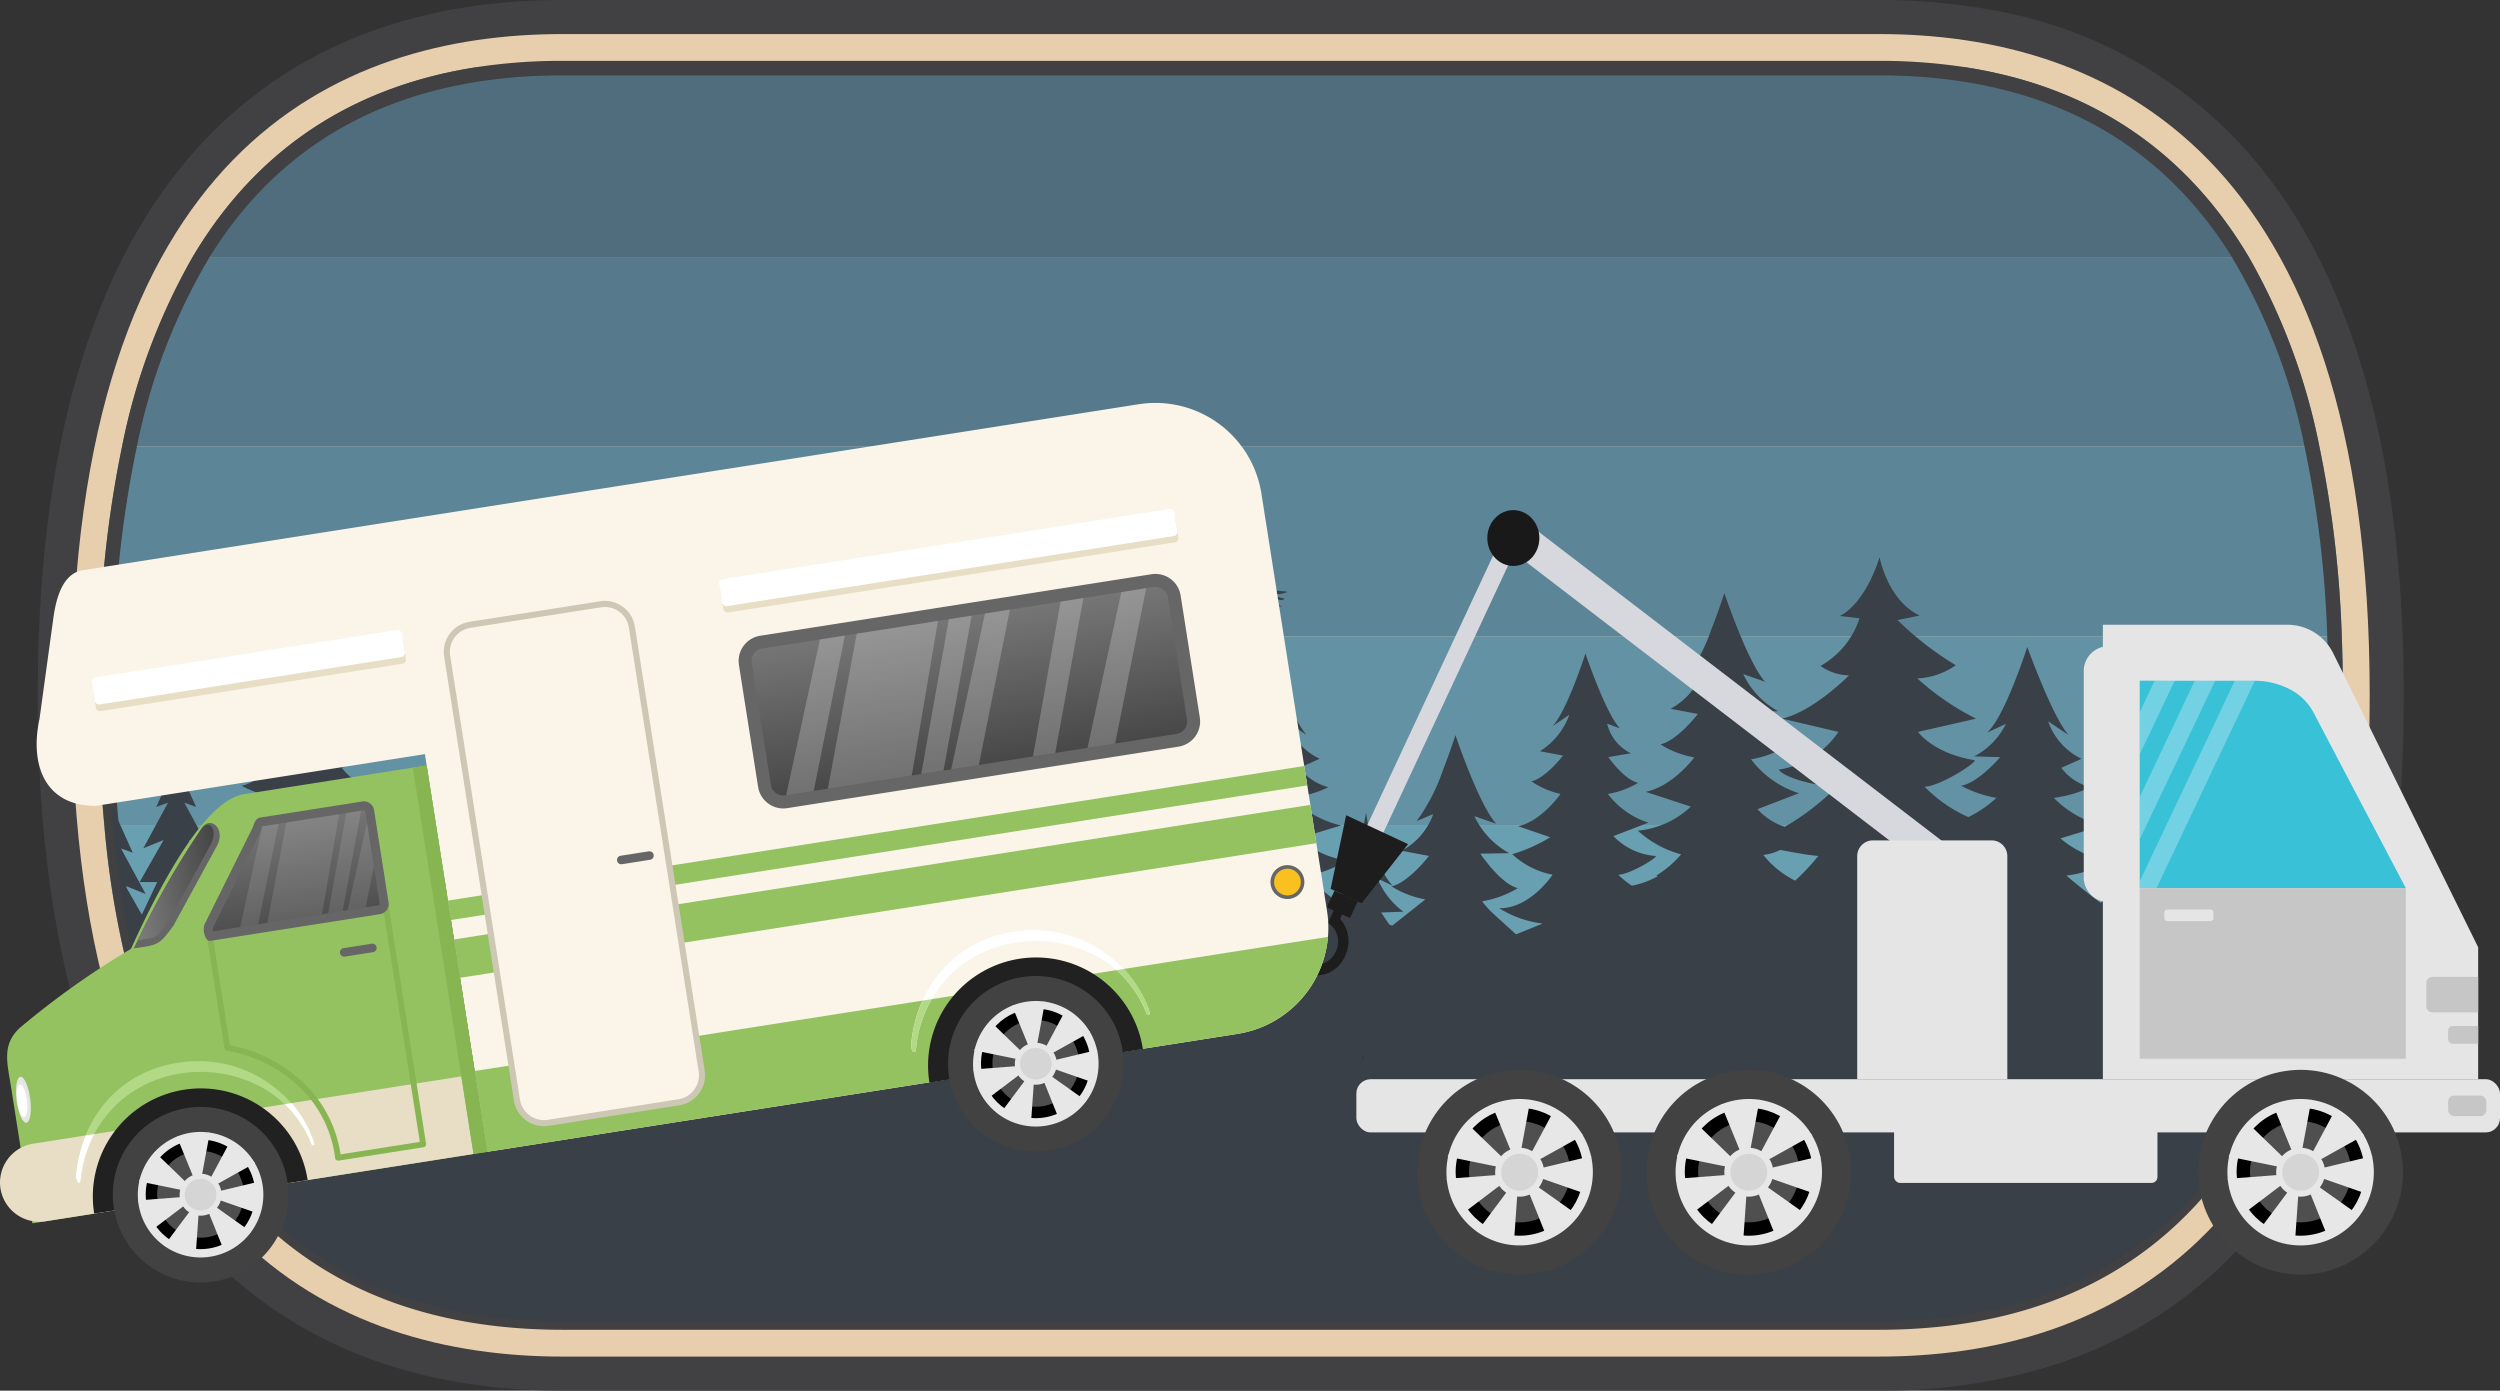 <svg xmlns="http://www.w3.org/2000/svg" xmlns:xlink="http://www.w3.org/1999/xlink" viewBox="0 0 222.106 123.548"><rect x="0" y="0" width="222.106" height="123.548" fill="#333333" stroke="none"/><defs><style>.a{fill:#414042;}.b{fill:#e7cead;}.c{fill:#506d7e;}.d{fill:#56798b;}.e{fill:#5c8698;}.f{fill:#6292a4;}.g{fill:#689fb1;}.h{fill:#394047;}.i{fill:#fffae6;}.j{opacity:0.12;}.ar,.k{fill:#e5e5e5;}.l{fill:#d7d8de;}.m{fill:#1d1d1d;}.n{fill:#191919;}.o{fill:#39c1d8;}.p{fill:#c6c6c6;}.q{opacity:0.3;}.r{fill:#f9f9f9;}.am,.s{fill:#424242;}.t{fill:#e7e7e7;}.aa,.ab,.ah,.aj,.ak,.al,.am,.an,.ao,.ap,.aq,.ar,.as,.t,.v,.w,.x,.y,.z{fill-rule:evenodd;}.ao,.u{fill:#4f4f4f;}.v{fill:#d5d5d5;}.at,.w{fill:#faf5e8;}.ai,.x{fill:#95c261;}.ae,.y{fill:#e8dec5;}.ag,.z{fill:#87b552;}.aa,.ac{fill:#666;}.ab{fill:url(#a);}.ad{fill:url(#b);}.af,.ah,.ak,.ap{fill:#fff;}.ah{opacity:0.23;}.aj{fill:#212121;}.al{fill:#b2d986;}.ap{opacity:0.11;}.aq{fill:url(#c);}.as{fill:#fac020;}.au{fill:#cec7b6;}</style><linearGradient id="a" x1="7.825" y1="91.601" x2="7.825" y2="104.356" gradientTransform="translate(2.761 -17.998) rotate(-8.934)" gradientUnits="userSpaceOnUse"><stop offset="0" stop-color="#7d7d7d"/><stop offset="1" stop-color="#454545"/></linearGradient><linearGradient id="b" x1="70.017" y1="82.587" x2="70.017" y2="98.846" gradientTransform="translate(16.103 -29.98)" xlink:href="#a"/><linearGradient id="c" x1="-6.394" y1="97.191" x2="1.741" y2="97.191" xlink:href="#a"/></defs><title>Asset 5</title><path class="a" d="M49.977,0H166.928A56.256,56.256,0,0,1,174.377.479q1.225.162,2.417.381a39.316,39.316,0,0,1,21.56,11.218C208.442,22.408,213.555,39.13,213.555,61.775c0,22.643-5.113,39.365-15.201,49.695a38.213,38.213,0,0,1-14.591,9.353c-.769.278-1.554.534-2.35.766a51.006,51.006,0,0,1-14.485,1.959H49.977c-13.027,0-23.601-4.062-31.425-12.078C8.464,101.14,3.35,84.418,3.35,61.775c0-22.645,5.113-39.367,15.201-49.697C26.376,4.062,36.95,0,49.977,0Z"/><path class="b" d="M210.53,61.774c0,48.556-23.71,58.748-43.601,58.748H49.977c-19.89,0-43.6-10.192-43.6-58.748S30.086,3.026,49.977,3.026H166.929C186.819,3.026,210.53,13.218,210.53,61.774Z"/><path class="c" d="M199.794,22.839H17.109c.162-.273.326-.542.492-.808,5.597-8.961,13.839-14.334,24.558-16.035H174.747c10.721,1.701,18.958,7.074,24.555,16.035C199.468,22.297,199.633,22.565,199.794,22.839Z"/><path class="d" d="M206.062,39.684H10.841a55.89,55.89,0,0,1,6.268-16.845H199.794A55.76,55.76,0,0,1,206.062,39.684Z"/><path class="e" d="M208.049,56.526H8.857A99.162,99.162,0,0,1,10.841,39.684H206.062A98.901,98.901,0,0,1,208.049,56.526Z"/><path class="f" d="M208.148,61.775v.027q0,6.098-.515,11.566H9.272q-.515-5.467-.515-11.566V61.775q0-2.685.099-5.249H208.049Q208.15,59.088,208.148,61.775Z"/><path class="g" d="M207.634,73.369a81.178,81.178,0,0,1-3.237,16.843H12.51A80.85,80.85,0,0,1,9.272,73.369Z"/><path class="a" d="M208.049,56.526a98.901,98.901,0,0,0-1.987-16.843,55.76,55.76,0,0,0-6.268-16.845c-.162-.273-.326-.542-.492-.808-5.597-8.961-13.834-14.334-24.555-16.035a49.888,49.888,0,0,0-7.82-.589H49.977a49.833,49.833,0,0,0-7.817.589c-10.719,1.701-18.961,7.074-24.558,16.035-.167.266-.331.535-.492.808A55.89,55.89,0,0,0,10.841,39.684,99.162,99.162,0,0,0,8.857,56.526q-.101,2.562-.099,5.249v.027q0,6.098.515,11.566a80.85,80.85,0,0,0,3.237,16.843,49.234,49.234,0,0,0,5.092,11.305c6.89,11.029,17.782,16.624,32.375,16.624H166.927c14.597,0,25.488-5.594,32.375-16.624a49.452,49.452,0,0,0,5.095-11.305,81.178,81.178,0,0,0,3.237-16.843q.511-5.467.515-11.566V61.775Q208.148,59.09,208.049,56.526Zm-5.003,33.685a47.658,47.658,0,0,1-4.836,10.622c-6.639,10.629-17.161,16.02-31.283,16.02H49.977c-14.12,0-24.645-5.39-31.281-16.02a47.766,47.766,0,0,1-4.833-10.622A79.141,79.141,0,0,1,10.565,73.369q-.518-5.46-.52-11.566V61.775q0-2.685.099-5.249a97.331,97.331,0,0,1,2.016-16.843A53.417,53.417,0,0,1,18.619,22.839c.025-.042.052-.082.077-.124C25.332,12.085,35.857,6.697,49.977,6.697H166.927c14.122,0,24.645,5.388,31.283,16.017.025.042.052.082.077.124A53.357,53.357,0,0,1,204.742,39.684a97.089,97.089,0,0,1,2.016,16.843q.101,2.562.099,5.249v.027q0,6.105-.517,11.566A79.147,79.147,0,0,1,203.046,90.211Z"/><path class="h" d="M207.398,61.192a12.866,12.866,0,0,1-1.762,3.314l1.478-1.005a6.357,6.357,0,0,1-2.616,3.24l2.053.39s-1.512,1.974-2.808,2.289A7.647,7.647,0,0,0,206.33,70.538s-1.681,2.423-3.76,2.867l2.845.981a14.487,14.487,0,0,1-3.373,1.508,7.242,7.242,0,0,0,3.583,1.817s-1.988,3.032-4.745,2.979a9.299,9.299,0,0,0,3.867,1.361l-2.37.965L200.44,81.25a8.69,8.69,0,0,1-1.077-1.177,8.944,8.944,0,0,0,3.172-1.167c-1.534-.368-3.333-3.064-3.333-3.064l2.567-.042a7.375,7.375,0,0,1-3.097-3.292l1.944.678c-1.53-1.663-3.618-7.873-3.618-7.873s-.481,1.491-1.145,3.189a17.109,17.109,0,0,1-2.294,4.439l1.467-.615a5.985,5.985,0,0,1-2.81,3.261l2.427.457s-1.788,2.342-3.322,2.71a8.473,8.473,0,0,0,2.999,1.151L191.385,82.235l-.245-.079c-.438-.608-.737-1.088-.737-1.088l1.968-.07a6.932,6.932,0,0,1-2.298-2.951l1.357.655c-1.825-1.948-2.281-6.094-2.381-6.472-.103.377-.552,4.316-2.384,6.472l1.246-.584a7.015,7.015,0,0,1-1.278,2.106c-1.675-1.247-3.056-2.441-3.056-2.441a8.388,8.388,0,0,0,3.717-1.322,8.697,8.697,0,0,1-4.238-1.978l3.771-1.147a8.872,8.872,0,0,1-4.36-2.449,10.852,10.852,0,0,0,3.248-.95,4.683,4.683,0,0,1-2.583-1.722l1.797-.803a5.793,5.793,0,0,1-2.968-3.327l1.793,1.202c-1.462-1.72-3.646-7.81-3.646-7.81s-2.009,6.262-3.579,7.612l1.681-.777a6.455,6.455,0,0,1-2.826,2.887l2.316.068s-1.889,2.244-3.46,2.545a10.547,10.547,0,0,0,3.128,1.075,10.274,10.274,0,0,1-2.5,1.707,12.713,12.713,0,0,1-3.889-2.703c1.3,0,4.667-2.138,4.448-2.357-3.679-.591-5.025-2.51-5.025-2.51l5.152-1.177a23.419,23.419,0,0,1-5.214-3.574,6.397,6.397,0,0,0,3.415-1.175,27.784,27.784,0,0,1-5.174-4.012l1.963-.4c-2.854-1.353-3.559-5.187-3.559-5.187s-1.119,3.949-3.522,5.227l1.742.204a7.53,7.53,0,0,1-3.467,4.235,4.578,4.578,0,0,0,2.535.836s-3.172,3.222-5.949,3.844l5.012,1.177a7.836,7.836,0,0,1-5.312,3.355c.694.888,3.868,1.512,5.166,1.512a22.233,22.233,0,0,1-4.629,3.57,5.598,5.598,0,0,1-2.423-1.572l3.684-1.414a8.597,8.597,0,0,1-4.259-3.014,9.033,9.033,0,0,0,3.174-1.169c-1.534-.37-3.333-3.06-3.333-3.06l2.565-.046a7.342,7.342,0,0,1-3.095-3.294l1.944.68c-1.534-1.661-3.622-7.875-3.622-7.875s-.475,1.493-1.145,3.193a17.032,17.032,0,0,1-2.292,4.439l1.467-.615a5.97,5.97,0,0,1-2.811,3.257l2.429.46s-1.786,2.338-3.323,2.707a8.418,8.418,0,0,0,3.005,1.154s-1.854,2.537-4.316,3.06l4.006,1.311A7.93,7.93,0,0,1,145.511,73.799a9.22,9.22,0,0,0,3.85,2.104,9.441,9.441,0,0,1-2.206,1.882,1.023,1.023,0,0,0,.134.053,7.646,7.646,0,0,1-2.309.849,7.44,7.44,0,0,1-1.211-.976c.974,0,3.491-1.506,3.331-1.663a5.801,5.801,0,0,1-3.763-1.768l3.113-1.193a7.287,7.287,0,0,1-3.601-2.55,7.701,7.701,0,0,0,2.683-.987c-1.293-.313-2.644-2.287-2.644-2.287l1.998-.339a3.973,3.973,0,0,1-2.108-2.637l1.134.425c-1.293-1.403-3.058-6.652-3.058-6.652s-1.613,5.039-2.909,6.444l1.479-1.005a6.342,6.342,0,0,1-2.613,3.24l2.053.39s-1.512,1.974-2.808,2.289a7.588,7.588,0,0,0,2.581,1.118s-1.675,2.423-3.756,2.867l2.843.981a14.516,14.516,0,0,1-3.369,1.508,7.219,7.219,0,0,0,3.583,1.817s-1.994,3.032-4.747,2.979a9.313,9.313,0,0,0,3.868,1.361l-2.37.965-1.941-1.766a8.69,8.69,0,0,1-1.077-1.177,8.974,8.974,0,0,0,3.176-1.167c-1.536-.368-3.334-3.064-3.334-3.064l2.567-.042a7.362,7.362,0,0,1-3.097-3.292l1.946.678c-1.536-1.663-3.623-7.873-3.623-7.873s-.475,1.491-1.14,3.189a17.041,17.041,0,0,1-2.3,4.439l1.471-.615a5.984,5.984,0,0,1-2.812,3.261l2.43.457s-1.79,2.342-3.325,2.71a8.519,8.519,0,0,0,3.003,1.151l-2.937,2.331-.249-.079c-.438-.608-.737-1.088-.737-1.088l1.972-.07a6.921,6.921,0,0,1-2.301-2.951l1.357.655c-1.825-1.948-2.281-6.094-2.381-6.472-.099.377-.552,4.316-2.382,6.472l1.248-.584a6.997,6.997,0,0,1-1.28,2.106c-1.674-1.247-3.055-2.441-3.055-2.441a8.382,8.382,0,0,0,3.716-1.322,8.709,8.709,0,0,1-4.238-1.978l3.773-1.147a8.883,8.883,0,0,1-4.364-2.449,10.844,10.844,0,0,0,3.252-.95,4.675,4.675,0,0,1-2.583-1.722l1.797-.803a5.778,5.778,0,0,1-2.968-3.327l1.793,1.202c-1.462-1.72-3.649-7.81-3.649-7.81s-2.009,6.262-3.579,7.612l1.681-.777a6.443,6.443,0,0,1-2.826,2.887l2.32.068s-1.891,2.244-3.461,2.545a10.535,10.535,0,0,0,3.126,1.075,10.194,10.194,0,0,1-2.498,1.707,12.718,12.718,0,0,1-3.887-2.703c1.3,0,3.6-1.232,3.382-1.451a7.699,7.699,0,0,1-5.281-3.441l3.607-.02c-3.119-1.56-5.673-8.274-5.673-8.274s-2.972,7.56-5.746,8.182l3.669.25a8.934,8.934,0,0,1-5.649,3.616c.698.886,2.6,1.138,3.898,1.138,0,0-3.703,3.909-7.985,4.957A57.211,57.211,0,0,0,93.849,76.047a24.546,24.546,0,0,1-4.586,4.319,18.066,18.066,0,0,1-2.322-2.222,9.269,9.269,0,0,0,3.526-.359c-1.631-.849-3.73-3.821-3.73-3.821l2.576-.083a8.059,8.059,0,0,1-3.008-3.382l1.777.751c-2.386-2.232-2.985-6.982-3.117-7.418-.129.436-.718,4.949-3.112,7.418l1.633-.672a7.254,7.254,0,0,1-2.87,3.303l2.666.083s-2.184,2.972-3.817,3.821a11.58,11.58,0,0,0,3.612.096,23.082,23.082,0,0,1-3.71,3.618c-1.188-2.708-2.438-6.643-2.438-6.643s-.595,1.867-1.41,4.001c-3.237-1.688-3.946-2.907-3.946-2.907,1.151,0,4.133-1.782,3.944-1.97-3.263-.488-4.452-2.09-4.452-2.09l3.684-1.414a8.606,8.606,0,0,1-4.261-3.014,9.01,9.01,0,0,0,3.172-1.169c-1.534-.37-3.333-3.06-3.333-3.06l2.568-.046c-3.382-1.475-5.091-6.258-5.091-6.258s-.921,5.043-4.463,6.043l2.429.46s-1.79,2.338-3.323,2.707a8.387,8.387,0,0,0,3.001,1.154s-1.852,2.537-4.312,3.06l4.003,1.311a7.93,7.93,0,0,1-4.708,2.136,8.537,8.537,0,0,0,4.24,2.15,9.723,9.723,0,0,1-4.774,2.738,7.523,7.523,0,0,1-1.206-.976c.968,0,3.493-1.506,3.329-1.663a5.806,5.806,0,0,1-3.762-1.768l3.115-1.193a7.286,7.286,0,0,1-3.603-2.55,7.724,7.724,0,0,0,2.685-.987c-1.298-.313-2.648-2.287-2.648-2.287l2.001-.339a3.973,3.973,0,0,1-2.108-2.637l1.134.425c-1.298-1.403-3.062-6.652-3.062-6.652s-1.613,5.039-2.905,6.444L54.346,63.501a6.369,6.369,0,0,1-2.616,3.24l2.053.39s-1.512,1.974-2.808,2.289a7.638,7.638,0,0,0,2.585,1.118S51.883,72.961,49.802,73.405l2.845.981a14.487,14.487,0,0,1-3.373,1.508,7.239,7.239,0,0,0,3.587,1.817s-1.996,3.032-4.748,2.979a9.298,9.298,0,0,0,3.865,1.361l-2.368.965-1.937-1.766a8.69,8.69,0,0,1-1.077-1.177,8.966,8.966,0,0,0,3.174-1.167c-1.536-.368-3.334-3.064-3.334-3.064l2.567-.042a7.375,7.375,0,0,1-3.097-3.292l1.946.678c-1.536-1.663-3.623-7.873-3.623-7.873s-.477,1.491-1.145,3.189A16.831,16.831,0,0,1,40.789,72.941l1.469-.615a5.982,5.982,0,0,1-2.813,3.261l2.43.457s-1.792,2.342-3.322,2.71a8.519,8.519,0,0,0,3.003,1.151l-2.94,2.331-.249-.079c-.436-.608-.733-1.088-.733-1.088l1.972-.07a6.921,6.921,0,0,1-2.301-2.951l1.357.655c-1.825-1.948-2.283-6.094-2.384-6.472-.103.377-.549,4.316-2.381,6.472l1.246-.584a7.014,7.014,0,0,1-1.278,2.106c-1.674-1.247-3.056-2.441-3.056-2.441a8.36,8.36,0,0,0,3.714-1.322,8.681,8.681,0,0,1-4.233-1.978l3.769-1.147a8.872,8.872,0,0,1-4.36-2.449,10.837,10.837,0,0,0,3.248-.95,4.683,4.683,0,0,1-2.583-1.722l1.797-.803a5.787,5.787,0,0,1-2.966-3.327l1.79,1.202c-1.46-1.72-3.644-7.81-3.644-7.81s-2.012,6.262-3.579,7.612l1.681-.777a6.444,6.444,0,0,1-2.826,2.887l2.316.068s-1.889,2.244-3.46,2.545a10.566,10.566,0,0,0,3.128,1.075s-3.135,1.499-4.634,2.213c.328.687,2.29,1.243,3.198,1.386-.276.247-2.963,2.285-4.391,2.243.571.748,2.869,1.493,3.999,1.826a19.289,19.289,0,0,1-4.128,2.572L17.336,78.363h1.559L16.776,74.635l1.797.724-2.195-4.047,1.044.381L15.651,67.747l-1.768,3.946,1.046-.381-2.193,4.047,1.797-.724-2.125,3.728h1.561l-1.368,2.896-1.46-2.561,1.799.724-2.193-4.049,1.046.385-1.771-3.944-.116.26C11.19,87.818,15.563,99.596,22.957,107.169c6.623,6.783,15.713,10.222,27.02,10.222H166.928c11.307,0,20.397-3.439,27.02-10.222,8.926-9.142,13.452-24.414,13.452-45.395C207.4,61.579,207.4,61.386,207.398,61.192ZM74.041,82.34a9.252,9.252,0,0,1-.974-1.335,8.71,8.71,0,0,0,1.639-.127C74.487,81.385,74.268,81.878,74.041,82.34Zm5.623,2.206a6.68,6.68,0,0,1-.44-1.042l1.416.285a7.8,7.8,0,0,1-1.092-1.889l2.819.263A8.411,8.411,0,0,1,79.664,84.546Zm11.311.344a8.235,8.235,0,0,1-2.723-1.694l5.212-.18S92.52,83.826,90.975,84.89ZM159.488,78.24a8.279,8.279,0,0,1-2.835-2.291,4.392,4.392,0,0,0,1.517-.444c1.132.226,2.386.451,3.371.541A19.879,19.879,0,0,1,159.488,78.24Z"/><path class="h" d="M105.643,50.497a.052.052,0,1,1-.068-.026A.051.051,0,0,1,105.643,50.497Z"/><path class="h" d="M105.995,50.254a1.909,1.909,0,0,0-.34.014.809.809,0,0,0-.529.317c-.039.039-.14.21-.253.256-.181.073-.025.322.366.318a4.452,4.452,0,0,0,.568-.25.826.826,0,0,0,.329-.308.956.956,0,0,1,.349-.205l.041.041.004-.002C106.469,50.169,106.276,50.171,105.995,50.254Zm-.372.411c-.128.067-.213-.123-.164-.166a1.008,1.008,0,0,1,.291-.075A.29.29,0,0,1,105.622,50.665Zm.516-.319c-.019.01-.037.013-.04.007s.01-.019.029-.029.037-.013.04-.007S106.157,50.337,106.138,50.346Z"/><path class="h" d="M113.707,53.298c.285.057.441-.095.39-.113l-2.019-.53c-.052-.014-.051-.026.003-.025l.218.001a1.616,1.616,0,0,1,.197.016s.681.107.921.128a1.92,1.92,0,0,0,.907-.166c.049-.024.044-.048-.01-.053l-3.457-.323c-.054-.005-.142-.017-.196-.027,0,0-1.827-.335-2.582-.478-.553-.104-.985-.186-1.19-.219-.123-.02-.25-.049-.379-.083-.084-.022-.562-.273-.647-.299A5.096,5.096,0,0,0,104.227,50.761a4.271,4.271,0,0,1-1.28-.606c-.266-.157-.556-.335-.852-.523-.583-.368-1.152-.814-1.671-1.163-.268-.18-.531-.327-.734-.466-.366-.25-.533-.342-.533-.342-.048-.026-.093-.051-.1-.056s-.064-.04-.109-.07l-3.053-2.074c-.045-.031-.063-.015-.041.035a1.92,1.92,0,0,0,.593.705c.352.243,1.766,1.066,1.766,1.066.047.027.045.031-.004.007l-2.568-1.231c-.051-.02-.074.09.079.237h0a2.442,2.442,0,0,0,.719.483l1.854.814c.051.02,0,0,.089.037.002.001-.048-.012-.1-.029a19.071,19.071,0,0,0-2.988-.826,19.541,19.541,0,0,0,2.525.959c.052.017.051.021-.003.009l-2.295-.283c-.054-.004-.055.003-.002.015l1.953.491c.053.013.052.02-.003.016l-2.031-.08c-.054-.001-.055.008-.002.02l1.662.324c.054.008.053.014-.001.015l-1.347.073c-.054.004-.055.017-.002.028l1.196.16c.054.003.054.008 0.0.012l-1.052.121c-.054.008-.054.021,0,.03l1.186.1c.054-0.0.055.009.002.021l-.611.129c-.053.011-.053.026.001.033,0,0,.782.098.879.25a1.788,1.788,0,0,0,.221.223.189.189,0,0,0,.168.032s.161-.056.101-.003c-.036.032-.043.037-.043.037-.045.03-.067.067-.05.081a.306.306,0,0,0,.142.044c.042-.004.06.01.04.03a.045.045,0,0,0,.007.07.425.425,0,0,0,.149.063c.035-0.0.056.015.046.034a.041.041,0,0,0,.007.051.155.155,0,0,0,.122-.013c.041-.026.062-.011.047.033a.13.13,0,0,0,.053.135c.044.03.085.058.091.062a.227.227,0,0,0,.134-.021l.001-.001c.046-.029.075-.035.064-.012s-.034.136-.008.152.118.056.136.047a.02.02,0,0,1,.032.02.07.07,0,0,0,.028.055.155.155,0,0,0,.116-.001c.032-.02.05-.009.04.025a.079.079,0,0,0,.019.085.18.18,0,0,0,.152-.016l.028-.023c.042-.034.053-.025.024.021l-.012.019c-.029.046-.035.094-.014.108a.169.169,0,0,0,.15-.015c.039-.035.057-.024.041.025a.11.11,0,0,0,.025.123c.03.019.132.037.162.002s.047-.024.038.023a.118.118,0,0,0,.027.115.192.192,0,0,0,.162-.009l.028-.022c.043-.033.053-.024.023.021l-.012.018c-.03.045-.031.097-0.0.116a.196.196,0,0,0,.164-.003l.046-.029c.046-.029.053-.02.016.02l-.024.026c-.037.04-.039.091-.005.114s.146.043.175-.003l.001-.001c.029-.046.035-.043.014.007l-.002.004a.107.107,0,0,0,.017.126c.03.019.119.049.131.026s.02-.019.018.011a.128.128,0,0,0,.066.096c.038.023.163.045.194 0l.043-.061c.031-.045.043-.039.026.013l-.025.075a.118.118,0,0,0,.045.136c.042.023.148.042.148-.005s.009-.043.022.01l.001.003a.211.211,0,0,0,.064.116c.022.011.095.016.114-.014s.033-.023.031.015a.097.097,0,0,0,.035.088.155.155,0,0,0,.135-.027c.032-.035.039-.031.017.008s-.026.079-.008.087a.279.279,0,0,0,.153-.012l.032-.014c.049-.023.061-.011.026.026s-.036.079-.002.093a.326.326,0,0,0,.203-.003l.019-.012c.046-.029.058-.02.027.021s-.048.077-.038.081a.239.239,0,0,0,.119-.037c.045-.029.06-.023.034.013a.055.055,0,0,0,.023.091.369.369,0,0,0,.207.002c.039-.025.049-.022.02.007s-.032.059-.007.067a.437.437,0,0,0,.163.007c.044-.012.049-.01.013.004s-.029.037.017.051.099.055.046.069l-1.338.339c-.053.013-.057.033-.009.043l-.033.039-.008.009c-.015.01-.026.025-.024.034s.015.031.024.031.01.004.003.008a.027.027,0,0,0-.006.028.06.06,0,0,0,.063.023c.027-.009.032.004.01.028a.09.09,0,0,0-.025.08c.008.02.058.06.091.044s.035-.012.004.008-.051.053-.042.073l.008.018.015.034a.063.063,0,0,0,.099.032c.039-.025.042-.017.006.019s-.061.078-.055.096.038.058.058.054.026.01.013.032a.135.135,0,0,0,.008.107l.019.028.005.007c.006.008.045-.014.087-.049l.02-.016c.042-.035.05-.027.018.017l-.019.026c-.032.044-.051.087-.042.097s.048.029.063.022.02-.003.01.009a.03.03,0,0,0,.006.043c.014.012.054.031.057.018s.014-.005.022.018l.016.041.034-.008c.019-.004.03.004.024.019s-.006.03-.001.034a.093.093,0,0,0,.065-.026c.026-.022.073-.065.077-.069l.002-.002.005-.004a.559.559,0,0,0-.044.05c-.016.02-.058.089-.052.095a.086.086,0,0,0,.07-.008c.025-.016.03-.012.01.009s-.034.04-.031.043l.002.002.007.006c.007.007.03.004.052-.007s.03-.002.017.019a.101.101,0,0,0,.021.097c.024.032.122.078.155.035l.018-.023c.033-.043.042-.038.02.012l-.017.038c-.022.05-.03.099-.017.11l.014.01a.664.664,0,0,0,.061.041c.048.026.092.029.098.006s.011-.02.01.005a.069.069,0,0,0,.024.059.215.215,0,0,0,.134-.028l.007-.004c.046-.029.055-.023.021.014s-.037.079-.006.094.12.013.137-.038l.014-.042c.018-.051.025-.05.016.004l-.009.057c-.009.054-.005.105.008.114a.082.082,0,0,0,.085-.008c.021-.023.026-.02.01.008s-.025.053-.022.056a.218.218,0,0,0,.085-.058l.055-.054c.039-.038.048-.031.019.015l-.039.065c-.028.046-.027.101.003.121l.032.016.027.013c.031.012.074-.013.095-.055s.027-.04.011.004-.017.084-.004.088a.167.167,0,0,0,.094-.013c.025-.016.039-.011.033.009s-.003.04.007.043a.209.209,0,0,0,.107-.059l.095-.095c.039-.038.046-.032.016.013l-.06.092c-.03.046-.045.086-.033.09l.01.004.018.007c.019.008.049-.009.066-.039s.026-.026.02.009-.003.067.008.072a.089.089,0,0,0,.074-.017c.019-.019.029-.015.021.01a.06.06,0,0,0,.031.068.088.088,0,0,0,.108-.055l.013-.057c.012-.053.023-.052.024.002l.002.081a.148.148,0,0,0,.071.127l.034.011.008.002c.008.002.024-.023.036-.057s.018-.032.015.004.009.069.026.073a.099.099,0,0,0,.086-.046c.014-.032.029-.03.034.005s.015.064.022.065a.155.155,0,0,0,.033-.096s.023-.262.025-.251c.002.01.015.253.015.253a.267.267,0,0,0,.015.099.087.087,0,0,0,.023-.059l.006-.068h0c-0.0.005 0.0.029.002.053s.065.022.072-.032l.193-1.634c.006-.054.036-.088.065-.075s.123.014.123-.03.01-.04.023.009a.179.179,0,0,0,.084.112c.033.013.155.015.189-.025s.056-.032.049.017.009.097.036.107.114.008.132-.024.027-.029.019.007a.077.077,0,0,0,.052.087c.036.012.161.008.193-.036l.088-.119c.032-.044.047-.036.034.016l-.033.125c-.014.053-.006.101.017.108a.166.166,0,0,0,.133-.041c.027-.036.033-.035.013.004s-.017.076.007.083a.311.311,0,0,0,.171-.028l.122-.077c.046-.029.06-.015.031.031l-.035.056c-.029.046-.04.087-.025.091a.193.193,0,0,0,.118-.053c.036-.037.056-.032.045.011s.003.083.03.09a.208.208,0,0,0,.155-.059l.047-.064c.032-.044.039-.04.016.01l-.026.055c-.023.049-.026.092-.007.096a.206.206,0,0,0,.129-.066l.057-.071c.034-.042.05-.034.036.018l-.013.049c-.014.052.006.098.045.1l.029-.001.036-.001a.236.236,0,0,0,.144-.07l.021-.021c.038-.039.063-.032.056.014s.002.087.02.088a.205.205,0,0,0,.121-.063c.03-.038.05-.036.044.006a.085.085,0,0,0,.076.089.468.468,0,0,0,.248-.039l.025-.024c.039-.038.056-.028.037.021a.076.076,0,0,0,.054.107c.048.009.188-.008.198-.062l.002-.013c.01-.053.02-.053.022.002l.001.019c.002.054.031.104.064.111s.141-.017.164-.066l.021-.046c.023-.049.03-.047.016.006l-.011.042c-.014.053-.005.099.019.104a.239.239,0,0,0,.155-.058l.084-.097c.036-.041.041-.037.012.009l-.056.088c-.029.046-.024.089.012.095s.147-.005.167-.039.03-.032.022.003a.057.057,0,0,0,.041.073.276.276,0,0,0,.175-.059l.029-.034c.035-.041.052-.033.038.02l-.002.008a.08.08,0,0,0,.072.104l.183.012a.156.156,0,0,0,.136-.09l.042-.104c.02-.05.031-.048.023.006l-.013.089c-.008.054.014.095.048.092s.121-.052.127-.099.023-.05.04-.007.055.072.085.065.107-.056.114-.093.028-.043.047-.013a.099.099,0,0,0,.103.035c.038-.01.144-.066.152-.119l.001-.006c.008-.054.021-.054.029 0l.001.006c.008.054.041.101.075.106l.032.009c.047.014.059.019.059.019l.091.038h0l.058.028c.032.016.128.031.142-.006s.028-.029.032.018a.163.163,0,0,0,.045.109.077.077,0,0,0,.099-.05l.02-.077c.014-.052.033-.052.043.002l.028.161a.279.279,0,0,0,.098.155s.075.05.101.07a1.511,1.511,0,0,1,.117.106l.361.363c.038.039.065.026.06-.028l-.056-.371c-.008-.054.018-.066.056-.027l.65.558c.044.032.055.021.025-.024l-.499-.692c-.034-.043-.027-.049.014-.014l1.083.765c.046.029.054.019.018-.021l-.735-.763c-.039-.038-.036-.042.008-.009l1.025.638c.048.026.055.016.016-.022l-.993-.913c-.042-.035-.038-.041.009-.012l1.488.808c.049.024.053.017.011-.017L111.504,53.484c-.044-.032-.04-.038.008-.014l1.819.865c.049.024.052.019.008-.013l-1.912-1.223c-.048-.025-.087-.046-.087-.046,0,0,.042.015.093.035a19.218,19.218,0,0,0,2.518.852,15.322,15.322,0,0,0-2.373-1.088.258.258,0,0,1-.087-.044.236.236,0,0,1,.105.012Z"/><path class="i" d="M65.122,50.01a4.738,4.738,0,0,1-.126,1.453A7.403,7.403,0,0,1,63.259,53.773a4.727,4.727,0,0,1-1.271.738,4.798,4.798,0,0,1-1.463.153,3.934,3.934,0,0,1-3.689-1.975,4.584,4.584,0,0,1-.752-1.237,4.675,4.675,0,0,1-.194-1.443,4.952,4.952,0,0,1,.912-2.705,3.433,3.433,0,0,1,2.282-1.732A4.701,4.701,0,0,1,60.524,45.31a4.625,4.625,0,0,1,1.42.331,4.569,4.569,0,0,1,1.299.626,4.617,4.617,0,0,1,1.007,1.035,4.301,4.301,0,0,1,.871,2.707Z"/><g class="j"><rect x="121.053" y="93.835" width="0.109" height="0.339"/></g><rect class="k" x="168.273" y="98.91" width="23.4" height="6.184" rx="0.53" transform="translate(359.947 204.004) rotate(-180)"/><polygon class="l" points="172.657 78.342 133.897 48.635 135.477 46.309 174.237 76.015 172.657 78.342"/><rect class="l" x="126.84" y="46.41" width="1.576" height="31.152" rx="0.53" transform="translate(217.062 172.135) rotate(-154.979)"/><polygon class="m" points="120.966 80.251 118.217 78.968 119.595 72.428 125.094 74.995 120.966 80.251"/><rect class="m" x="118.11" y="79.533" width="2.276" height="1.627" transform="translate(45.173 -42.895) rotate(25.021)"/><path class="m" d="M119.505,84.91a2.765,2.765,0,0,1-5.176-1.944,3.175,3.175,0,0,1,.97-1.47.301.301,0,0,1,.465.071l.138.245a.367.367,0,0,1-.077.45,2.146,2.146,0,0,0-.7,1.32,1.891,1.891,0,0,0,.806,1.843,1.913,1.913,0,0,0,2.749-.899,1.985,1.985,0,0,0-.392-2.291,1.681,1.681,0,0,0-.315-.233l1.206-2.583.748.349-.871,1.867A2.972,2.972,0,0,1,119.505,84.91Z"/><ellipse class="n" cx="134.448" cy="47.8" rx="2.313" ry="2.48"/><path class="k" d="M186.945,57.444h0a2.217,2.217,0,0,0-1.819,2.043V78.074a2.217,2.217,0,0,0,1.819,2.043h0"/><rect class="k" x="120.502" y="95.879" width="101.604" height="4.729" rx="1.271"/><path class="k" d="M186.824,55.504V95.879h33.343V84.161l-.059-.121-12.821-26.004a4.535,4.535,0,0,0-4.068-2.532Z"/><path class="o" d="M190.097,60.475V78.905h23.643l-8.245-15.682a4.982,4.982,0,0,0-2.41-2.152,6.798,6.798,0,0,0-2.068-.553l-.045-.005c-.018-.002-.036-.004-.055-.005q-.335-.033-.677-.033Z"/><rect class="p" x="190.097" y="78.905" width="23.643" height="15.156" transform="translate(403.838 172.965) rotate(-180)"/><rect class="k" x="192.28" y="80.798" width="4.365" height="1.039" rx="0.265"/><path class="k" d="M166.399,74.661h10.537a1.4,1.4,0,0,1,1.4,1.4V95.879a0,0,0,0,1,0,0h-13.337a0,0,0,0,1,0,0V76.061A1.4,1.4,0,0,1,166.399,74.661Z"/><g class="q"><polygon class="r" points="190.097 70.802 190.097 74.575 196.808 60.475 194.992 60.475 190.097 70.802"/><path class="r" d="M190.097,78.306l8.451-17.83h1.086q.342,0,.677.033l-8.719,18.397h-1.495Z"/></g><g class="q"><polygon class="r" points="190.097 63.277 190.097 67.031 193.204 60.475 191.425 60.475 190.097 63.277"/></g><rect class="p" x="217.499" y="97.334" width="3.395" height="1.819" rx="0.53" transform="translate(438.393 196.487) rotate(-180)"/><path class="p" d="M215.559,87.294v2.135a.566.566,0,0,0,.606.508h4.001V86.786h-4.001A.566.566,0,0,0,215.559,87.294Z"/><path class="p" d="M217.499,91.544v.788a.415.415,0,0,0,.43.394h2.237v-1.576h-2.237A.415.415,0,0,0,217.499,91.544Z"/><circle class="s" cx="135.009" cy="104.143" r="9.095" transform="translate(-13.122 19.701) rotate(-7.96)"/><path class="t" d="M133.999,97.718a6.504,6.504,0,1,1-5.415,7.435A6.504,6.504,0,0,1,133.999,97.718Z"/><circle cx="135.003" cy="104.105" r="5.678" transform="translate(-24.412 43.686) rotate(-16.88)"/><circle class="u" cx="135.003" cy="104.105" r="4.495" transform="translate(-0.599 0.782) rotate(-0.331)"/><path class="t" d="M135.176,101.977a2.167,2.167,0,0,1,.945.3l2.025-3.792,2.503,2.371-3.791,2.115-.045-.04a2.163,2.163,0,0,1,.332.813l.002-.021,4.221-1.015L141.135,106.15l-4.038-1.407a2.181,2.181,0,0,1-.387.75l3.528,2.504-2.745,2.087-1.592-3.96a2.188,2.188,0,0,1-1.112.181l-.3,4.251-3.252-1.144,2.58-3.452a2.18,2.18,0,0,1-.612-.604l-3.412,2.578-1.277-3.203,4.329-.329.008.019a2.159,2.159,0,0,1,.09-.955l-.046.159-4.292-.875,1.655-3.025,3.102,2.999a2.166,2.166,0,0,1,.82-.591l-0.0 0-1.64-4.011,3.423-.414-.791,4.269Z"/><path class="v" d="M134.754,102.522a1.641,1.641,0,1,1-1.367,1.876A1.641,1.641,0,0,1,134.754,102.522Z"/><circle class="s" cx="155.367" cy="104.143" r="9.095" transform="translate(-12.925 22.52) rotate(-7.96)"/><path class="t" d="M154.357,97.718a6.504,6.504,0,1,1-5.415,7.435A6.504,6.504,0,0,1,154.357,97.718Z"/><circle cx="155.361" cy="104.105" r="5.678" transform="translate(-23.535 49.598) rotate(-16.88)"/><circle class="u" cx="155.362" cy="104.105" r="4.495" transform="translate(-0.599 0.899) rotate(-0.331)"/><path class="t" d="M155.535,101.977a2.167,2.167,0,0,1,.945.3l2.025-3.792,2.503,2.371-3.791,2.115-.045-.04a2.163,2.163,0,0,1,.332.813l.002-.021,4.221-1.015-.233,3.44-4.038-1.407a2.181,2.181,0,0,1-.387.75l3.528,2.504-2.745,2.087-1.592-3.96a2.188,2.188,0,0,1-1.112.181l-.3,4.251-3.252-1.144,2.58-3.452a2.18,2.18,0,0,1-.612-.604l-3.412,2.578-1.277-3.203,4.329-.329.008.019a2.159,2.159,0,0,1,.09-.955l-.046.159-4.292-.875,1.655-3.025,3.102,2.999a2.166,2.166,0,0,1,.82-.591l-0.0 0L152.903,98.122l3.423-.414-.791,4.269Z"/><path class="v" d="M155.113,102.522a1.641,1.641,0,1,1-1.367,1.876A1.641,1.641,0,0,1,155.113,102.522Z"/><circle class="s" cx="204.393" cy="104.143" r="9.095" transform="translate(-12.453 29.309) rotate(-7.96)"/><path class="t" d="M203.383,97.718a6.504,6.504,0,1,1-5.415,7.435A6.504,6.504,0,0,1,203.383,97.718Z"/><circle cx="204.387" cy="104.105" r="5.678" transform="translate(-21.423 63.833) rotate(-16.88)"/><circle class="u" cx="204.388" cy="104.105" r="4.495" transform="translate(-0.598 1.182) rotate(-0.331)"/><path class="t" d="M204.561,101.977a2.167,2.167,0,0,1,.945.3l2.025-3.792,2.503,2.371-3.791,2.115-.045-.04a2.163,2.163,0,0,1,.332.813l.002-.021,4.221-1.015-.233,3.44-4.038-1.407a2.181,2.181,0,0,1-.386.75l3.528,2.504-2.745,2.087-1.592-3.96a2.188,2.188,0,0,1-1.112.181l-.3,4.251-3.252-1.144,2.58-3.452a2.18,2.18,0,0,1-.612-.604l-3.412,2.578-1.277-3.203,4.329-.329.008.019a2.159,2.159,0,0,1,.09-.955l-.046.159-4.292-.875,1.655-3.025,3.102,2.999a2.166,2.166,0,0,1,.82-.591l-0.0 0L201.929,98.122l3.423-.414-.791,4.269Z"/><path class="v" d="M204.139,102.522a1.641,1.641,0,1,1-1.367,1.876A1.641,1.641,0,0,1,204.139,102.522Z"/><path class="w" d="M63.396,41.849l7.235-1.137,30.56-4.804A9.538,9.538,0,0,1,112.063,43.826l5.84,37.147A9.538,9.538,0,0,1,109.985,91.845l-37.795,5.941-.017.003L43.302,102.327,37.749,66.999l-29.23,4.595c-4.448.029-5.911-3.539-5.007-7.737l1.238-9.02c.388-2.744,1.293-3.887,2.479-4.159l27.28-4.288,6.892-1.083Z"/><path class="x" d="M43.302,102.327l-5.396-34.323-16.267,2.557q-4.066.723-10.008,13.742A73.903,73.903,0,0,0,1.789,91.294C.137,92.789.645,94.431.976,96.532l.826,5.255,1.073,6.895Z"/><path class="y" d="M5.147,101.262l-1.809.284-.391.061A3.499,3.499,0,0,0,.042,105.596l0,0a3.499,3.499,0,0,0,3.989,2.905l.391-.061,1.809-.284,35.838-5.634L40.985,95.628Z"/><path class="z" d="M29.771,102.867A10.446,10.446,0,0,0,26.708,96.677a12.336,12.336,0,0,0-6.557-3.331.26.26,0,0,1-.212-.216L18.32,82.833a.261.261,0,0,1,.217-.298l15.576-2.965a.26.26,0,0,1,.304.207l3.436,21.849a.261.261,0,0,1-.217.298l-7.563,1.189a.261.261,0,0,1-.298-.217l-.003-.03Zm-2.697-6.559A10.974,10.974,0,0,1,30.255,102.557l7.042-1.107L33.946,80.131,18.874,83.001l1.551,9.866A12.834,12.834,0,0,1,27.075,96.308Z"/><path class="aa" d="M32.19,71.206l-9.059,1.424c-.495.078-.536.594-.759,1.043l-4.189,8.429c-.223.449.02,1.561.515,1.483L33.763,81.216a.915.915,0,0,0,.759-1.043l-1.29-8.209A.915.915,0,0,0,32.19,71.206Z"/><path class="ab" d="M23.342,73.405c-.081.158-.187.485-.256.623L18.908,82.433a.804.804,0,0,0,.011.308l14.72-2.314a.115.115,0,0,0,.094-.129L32.443,72.089a.115.115,0,0,0-.129-.094Z"/><path class="aa" d="M11.881,84.264A78.184,78.184,0,0,1,18.034,73.431c.793-.912,2.052.319,1.205,1.779l-3.816,7.003C14.098,84.075,13.935,83.941,11.881,84.264Z"/><path class="ac" d="M68.526,53.655h35.189a2.267,2.267,0,0,1,2.267,2.267V66.892a2.267,2.267,0,0,1-2.267,2.267h-35.189A2.267,2.267,0,0,1,66.259,66.892V55.922A2.267,2.267,0,0,1,68.526,53.655Z" transform="translate(-8.491 14.119) rotate(-8.934)"/><path class="ad" d="M68.526,54.805H103.715a1.117,1.117,0,0,1,1.117,1.117V66.892a1.117,1.117,0,0,1-1.117,1.117H68.526A1.117,1.117,0,0,1,67.409,66.892V55.922a1.117,1.117,0,0,1,1.117-1.117Z" transform="translate(-8.491 14.119) rotate(-8.934)"/><rect class="ae" x="63.88" y="48.878" width="40.924" height="2.432" rx="0.356" transform="translate(-6.756 13.706) rotate(-8.934)"/><rect class="af" x="63.787" y="48.287" width="40.924" height="2.432" rx="0.356" transform="matrix(0.988, -0.155, 0.155, 0.988, -6.665, 13.684)"/><rect class="ag" x="39.363" y="67.89" width="1.249" height="34.744" transform="translate(-12.756 7.244) rotate(-8.934)"/><polygon class="ah" points="75.058 56.463 72.844 56.811 69.843 70.649 72.296 70.263 75.058 56.463"/><polygon class="ah" points="83.334 55.162 76.116 56.297 73.547 70.066 81.005 68.894 83.334 55.162"/><polygon class="ah" points="86.325 54.692 84.296 55.011 81.844 68.762 83.823 68.451 86.325 54.692"/><polygon class="ah" points="89.722 54.158 87.509 54.506 84.507 68.343 86.961 67.958 89.722 54.158"/><polygon class="ah" points="96.253 53.131 94.225 53.45 91.772 67.201 93.752 66.89 96.253 53.131"/><polygon class="ah" points="101.833 52.254 99.62 52.602 96.618 66.439 99.072 66.054 101.833 52.254"/><path class="x" d="M117.984,83.233a9.547,9.547,0,0,1-7.999,8.611l-37.795,5.941-.017.003L43.302,102.327,42.174,95.151Z"/><rect class="ai" x="39.462" y="74.02" width="77.012" height="1.748" transform="translate(-10.685 13.017) rotate(-8.934)"/><polygon class="x" points="40.872 86.871 75.217 81.472 116.95 74.911 116.414 71.504 40.337 83.463 40.872 86.871"/><path class="aj" d="M82.573,96.186l18.963-2.981a9.598,9.598,0,1,0-18.963,2.981Z"/><circle class="s" cx="92.025" cy="94.507" r="7.797" transform="translate(-12.201 13.655) rotate(-7.96)"/><path class="t" d="M91.159,89a5.576,5.576,0,1,1-4.642,6.374A5.576,5.576,0,0,1,91.159,89Z"/><circle cx="92.02" cy="94.475" r="4.867" transform="translate(-23.468 30.79) rotate(-16.88)"/><circle class="u" cx="92.02" cy="94.475" r="3.853" transform="translate(-0.544 0.533) rotate(-0.331)"/><path class="t" d="M92.168,92.651a1.858,1.858,0,0,1,.81.258L94.714,89.658,96.86,91.691,93.61,93.504l-.039-.034a1.854,1.854,0,0,1,.284.697l.002-.018,3.619-.87L97.276,96.228l-3.462-1.206a1.87,1.87,0,0,1-.331.643l3.024,2.146-2.353,1.789L92.79,96.205a1.876,1.876,0,0,1-.953.155l-.257,3.644L88.792,99.024l2.212-2.96a1.869,1.869,0,0,1-.524-.518L87.554,97.756l-1.094-2.745,3.711-.282.007.016a1.85,1.85,0,0,1,.077-.819l-.039.136-3.679-.75,1.419-2.593,2.659,2.571a1.857,1.857,0,0,1,.703-.507l-0.0 0-1.406-3.438,2.934-.355-.678,3.66Z"/><path class="v" d="M91.806,93.117A1.407,1.407,0,1,1,90.635,94.726,1.407,1.407,0,0,1,91.806,93.117Z"/><path class="ak" d="M81.37,93.266c-.027.256-.218.275-.331.055a1.597,1.597,0,0,1-.087-.614c.587-5.555,4.335-9.337,9.372-9.96a10.938,10.938,0,0,1,11.631,6.666c.028.074.274.652.16.694a.17.17,0,0,1-.25-.069,9.845,9.845,0,0,0-5.3-5.507,11.384,11.384,0,0,0-5.94-.846A10.786,10.786,0,0,0,85.075,86.025,10.548,10.548,0,0,0,81.37,93.266Z"/><path class="al" d="M81.37,93.266c-.027.256-.218.275-.331.055a1.597,1.597,0,0,1-.087-.614,12.528,12.528,0,0,1,1.002-3.809l.815-.128a11.43,11.43,0,0,0-1.399,4.497ZM99.857,86.083a10.277,10.277,0,0,1,2.097,3.329c.028.074.274.652.16.694a.17.17,0,0,1-.25-.069,9.812,9.812,0,0,0-2.681-3.849Z"/><path class="aj" d="M8.369,107.819l18.963-2.981a9.598,9.598,0,1,0-18.963,2.981Z"/><path class="am" d="M16.61,98.438a7.797,7.797,0,1,1-6.492,8.914A7.797,7.797,0,0,1,16.61,98.438Z"/><path class="t" d="M16.955,100.632a5.576,5.576,0,1,1-4.642,6.374A5.576,5.576,0,0,1,16.955,100.632Z"/><path class="an" d="M17.06,101.3a4.867,4.867,0,1,1-4.053,5.564A4.867,4.867,0,0,1,17.06,101.3Z"/><path class="ao" d="M17.217,102.302a3.853,3.853,0,1,1-3.208,4.405A3.853,3.853,0,0,1,17.217,102.302Z"/><path class="t" d="M17.964,104.284a1.858,1.858,0,0,1,.81.258l1.736-3.25,2.146,2.033-3.25,1.813-.039-.034a1.852,1.852,0,0,1,.284.697l.002-.018,3.619-.87-.199,2.949-3.462-1.206a1.87,1.87,0,0,1-.331.643l3.024,2.146-2.353,1.789-1.364-3.394a1.877,1.877,0,0,1-.953.155l-.257,3.644-2.788-.98,2.212-2.96a1.869,1.869,0,0,1-.524-.518l-2.925,2.21-1.095-2.745,3.711-.282.007.016a1.852,1.852,0,0,1,.077-.819l-.039.136-3.679-.75,1.419-2.593,2.659,2.571a1.858,1.858,0,0,1,.703-.507l-0.0 0-1.406-3.438,2.934-.355-.678,3.66Z"/><path class="v" d="M17.602,104.75a1.407,1.407,0,1,1-1.172,1.609A1.407,1.407,0,0,1,17.602,104.75Z"/><path class="al" d="M7.166,104.899c-.027.256-.218.275-.331.055a1.598,1.598,0,0,1-.088-.614c.587-5.555,4.335-9.337,9.372-9.96A10.938,10.938,0,0,1,27.751,101.045c.028.074.274.652.159.694a.17.17,0,0,1-.25-.069,9.845,9.845,0,0,0-5.3-5.507,11.384,11.384,0,0,0-5.94-.846,10.786,10.786,0,0,0-5.548,2.34A10.548,10.548,0,0,0,7.166,104.899Z"/><path class="ak" d="M7.166,104.899c-.027.256-.218.275-.331.055a1.598,1.598,0,0,1-.088-.614,12.657,12.657,0,0,1,.855-3.464l.77-.121a11.57,11.57,0,0,0-1.207,4.145ZM25.909,97.998a10.295,10.295,0,0,1,1.841,3.047c.028.074.274.652.159.694a.17.17,0,0,1-.25-.069,9.835,9.835,0,0,0-2.381-3.574Z"/><polygon class="ap" points="24.745 73.185 23.304 73.411 21.34 82.36 22.938 82.109 24.745 73.185"/><polygon class="ap" points="30.133 72.338 25.434 73.076 23.752 81.981 28.608 81.218 30.133 72.338"/><polygon class="ap" points="32.081 72.031 30.76 72.239 29.154 81.132 30.442 80.929 32.081 72.031"/><polygon class="ap" points="32.597 73.07 30.888 80.859 32.485 80.608 33.215 77.003 32.597 73.07"/><path class="aq" d="M12.249,83.534a70.981,70.981,0,0,1,5.675-9.945c.74-.851,1.512.206.721,1.569l-3.562,6.537C13.847,83.431,14.166,83.232,12.249,83.534Z"/><path class="ac" d="M30.564,84.036h2.532a.38.38,0,0,1,.38.38v0a.38.38,0,0,1-.38.38H30.564a.38.38,0,0,1-.38-.38v-0a.38.38,0,0,1,.38-.38Z" transform="translate(-12.723 5.967) rotate(-8.934)"/><path class="ae" d="M8.572,58.653H35.744a.356.356,0,0,1,.356.356v1.72a.356.356,0,0,1-.356.356H8.572a.355.355,0,0,1-.355-.355V59.008a.355.355,0,0,1,.355-.355Z" transform="translate(-9.028 4.167) rotate(-8.934)"/><rect class="af" x="8.124" y="58.062" width="27.883" height="2.432" rx="0.356" transform="translate(-8.938 4.146) rotate(-8.934)"/><path class="ar" d="M1.474,97.754c.143,1.128.531,2.021.865,1.994s.49-.962.347-2.09-.531-2.02-.865-1.994S1.331,96.626,1.474,97.754Z"/><path class="ak" d="M1.529,97.832c.102.808.38,1.447.62,1.428s.351-.689.248-1.497c-.103-.808-.38-1.447-.62-1.428S1.426,97.024,1.529,97.832Z"/><path class="aa" d="M114.145,76.879a1.505,1.505,0,1,1-1.253,1.72A1.505,1.505,0,0,1,114.145,76.879Z"/><path class="as" d="M114.195,77.194a1.186,1.186,0,1,1-.987,1.355A1.186,1.186,0,0,1,114.195,77.194Z"/><path class="at" d="M45.154,54.326H56.909a2.429,2.429,0,0,1,2.429,2.429V96.682a2.429,2.429,0,0,1-2.429,2.429H45.154a2.429,2.429,0,0,1-2.429-2.429V56.755A2.429,2.429,0,0,1,45.154,54.326Z" transform="translate(-11.295 8.856) rotate(-8.934)"/><path class="au" d="M60.358,98.195l-11.613,1.826a2.703,2.703,0,0,1-3.087-2.248L39.457,58.33a2.703,2.703,0,0,1,2.248-3.087l11.613-1.826a2.703,2.703,0,0,1,3.087,2.248L62.606,95.108A2.703,2.703,0,0,1,60.358,98.195Zm-18.568-42.417a2.16,2.16,0,0,0-1.796,2.467L46.194,97.688a2.16,2.16,0,0,0,2.467,1.797l11.613-1.826a2.16,2.16,0,0,0,1.796-2.467L55.869,55.75a2.16,2.16,0,0,0-2.466-1.797Z"/><path class="ac" d="M55.18,75.826h2.532a.38.38,0,0,1,.38.38v0a.38.38,0,0,1-.38.38H55.18a.38.38,0,0,1-.38-.38v-0a.38.38,0,0,1,.38-.38Z" transform="translate(-11.149 9.69) rotate(-8.934)"/></svg>
